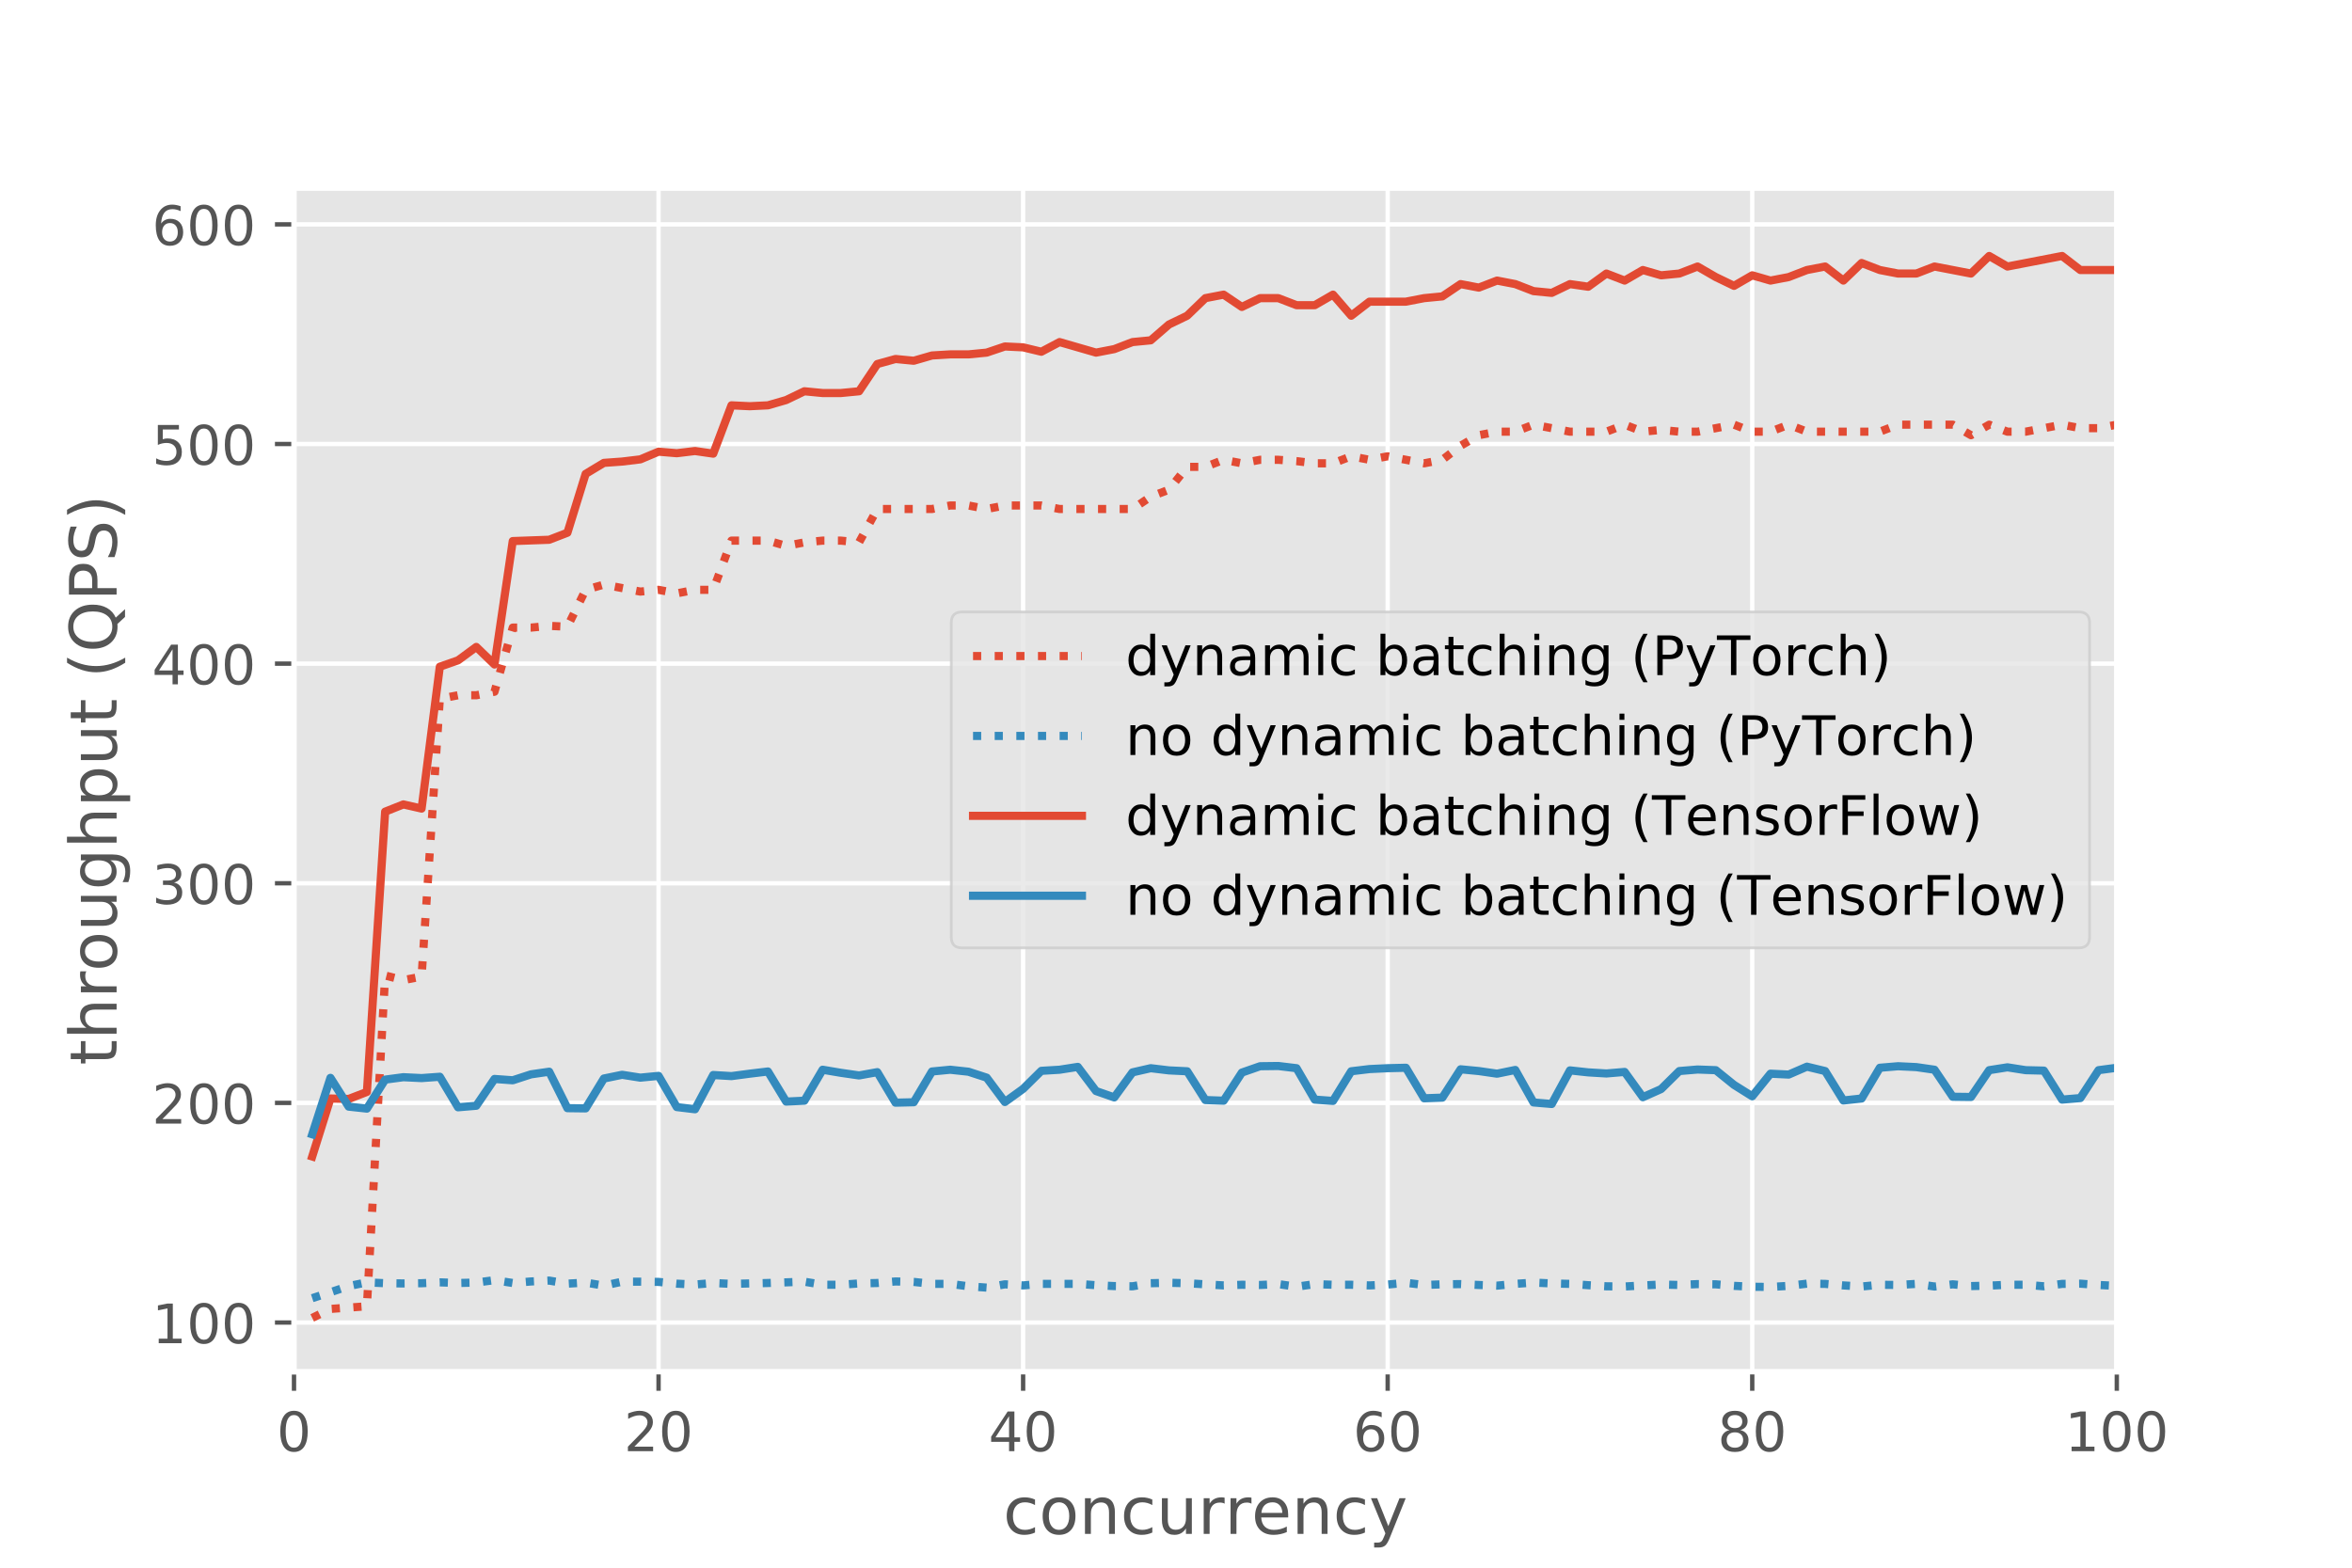 <?xml version="1.0" encoding="UTF-8" standalone="no"?> <svg xmlns="http://www.w3.org/2000/svg" xmlns:xlink="http://www.w3.org/1999/xlink" height="288pt" version="1.1" viewBox="0 0 432 288" width="432pt"><defs><style type="text/css"> *{stroke-linecap:butt;stroke-linejoin:round;} </style></defs><g id="figure_1"><g id="patch_1"><path d="M 0 288 L 432 288 L 432 0 L 0 0 z " style="fill:#ffffff;"></path></g><g id="axes_1"><g id="patch_2"><path d="M 54 252 L 388.8 252 L 388.8 34.56 L 54 34.56 z " style="fill:#e5e5e5;"></path></g><g id="matplotlib.axis_1"><g id="xtick_1"><g id="line2d_1"><path clip-path="url(#p8a7d26d7cb)" d="M 54 252 L 54 34.56 " style="fill:none;stroke:#ffffff;stroke-linecap:square;stroke-width:0.8;"></path></g><g id="line2d_2"><defs><path d="M 0 0 L 0 3.5 " id="m70372af86c" style="stroke:#555555;stroke-width:0.8;"></path></defs><g><use style="fill:#555555;stroke:#555555;stroke-width:0.8;" x="54" xlink:href="#m70372af86c" y="252"></use></g></g><g id="text_1"><defs><path d="M 31.781 66.406 Q 24.172 66.406 20.328 58.906 Q 16.5 51.422 16.5 36.375 Q 16.5 21.391 20.328 13.891 Q 24.172 6.391 31.781 6.391 Q 39.453 6.391 43.281 13.891 Q 47.125 21.391 47.125 36.375 Q 47.125 51.422 43.281 58.906 Q 39.453 66.406 31.781 66.406 z M 31.781 74.219 Q 44.047 74.219 50.516 64.516 Q 56.984 54.828 56.984 36.375 Q 56.984 17.969 50.516 8.266 Q 44.047 -1.422 31.781 -1.422 Q 19.531 -1.422 13.062 8.266 Q 6.594 17.969 6.594 36.375 Q 6.594 54.828 13.062 64.516 Q 19.531 74.219 31.781 74.219 z " id="DejaVuSans-30"></path></defs><g style="fill:#555555;" transform="translate(50.819 266.598)scale(0.1 -0.1)"><use xlink:href="#DejaVuSans-30"></use></g></g></g><g id="xtick_2"><g id="line2d_3"><path clip-path="url(#p8a7d26d7cb)" d="M 120.96 252 L 120.96 34.56 " style="fill:none;stroke:#ffffff;stroke-linecap:square;stroke-width:0.8;"></path></g><g id="line2d_4"><g><use style="fill:#555555;stroke:#555555;stroke-width:0.8;" x="120.96" xlink:href="#m70372af86c" y="252"></use></g></g><g id="text_2"><defs><path d="M 19.188 8.297 L 53.609 8.297 L 53.609 0 L 7.328 0 L 7.328 8.297 Q 12.938 14.109 22.625 23.891 Q 32.328 33.688 34.812 36.531 Q 39.547 41.844 41.422 45.531 Q 43.312 49.219 43.312 52.781 Q 43.312 58.594 39.234 62.25 Q 35.156 65.922 28.609 65.922 Q 23.969 65.922 18.812 64.312 Q 13.672 62.703 7.812 59.422 L 7.812 69.391 Q 13.766 71.781 18.938 73 Q 24.125 74.219 28.422 74.219 Q 39.75 74.219 46.484 68.547 Q 53.219 62.891 53.219 53.422 Q 53.219 48.922 51.531 44.891 Q 49.859 40.875 45.406 35.406 Q 44.188 33.984 37.641 27.219 Q 31.109 20.453 19.188 8.297 z " id="DejaVuSans-32"></path></defs><g style="fill:#555555;" transform="translate(114.597 266.598)scale(0.1 -0.1)"><use xlink:href="#DejaVuSans-32"></use><use x="63.623" xlink:href="#DejaVuSans-30"></use></g></g></g><g id="xtick_3"><g id="line2d_5"><path clip-path="url(#p8a7d26d7cb)" d="M 187.92 252 L 187.92 34.56 " style="fill:none;stroke:#ffffff;stroke-linecap:square;stroke-width:0.8;"></path></g><g id="line2d_6"><g><use style="fill:#555555;stroke:#555555;stroke-width:0.8;" x="187.92" xlink:href="#m70372af86c" y="252"></use></g></g><g id="text_3"><defs><path d="M 37.797 64.312 L 12.891 25.391 L 37.797 25.391 z M 35.203 72.906 L 47.609 72.906 L 47.609 25.391 L 58.016 25.391 L 58.016 17.188 L 47.609 17.188 L 47.609 0 L 37.797 0 L 37.797 17.188 L 4.891 17.188 L 4.891 26.703 z " id="DejaVuSans-34"></path></defs><g style="fill:#555555;" transform="translate(181.558 266.598)scale(0.1 -0.1)"><use xlink:href="#DejaVuSans-34"></use><use x="63.623" xlink:href="#DejaVuSans-30"></use></g></g></g><g id="xtick_4"><g id="line2d_7"><path clip-path="url(#p8a7d26d7cb)" d="M 254.88 252 L 254.88 34.56 " style="fill:none;stroke:#ffffff;stroke-linecap:square;stroke-width:0.8;"></path></g><g id="line2d_8"><g><use style="fill:#555555;stroke:#555555;stroke-width:0.8;" x="254.88" xlink:href="#m70372af86c" y="252"></use></g></g><g id="text_4"><defs><path d="M 33.016 40.375 Q 26.375 40.375 22.484 35.828 Q 18.609 31.297 18.609 23.391 Q 18.609 15.531 22.484 10.953 Q 26.375 6.391 33.016 6.391 Q 39.656 6.391 43.531 10.953 Q 47.406 15.531 47.406 23.391 Q 47.406 31.297 43.531 35.828 Q 39.656 40.375 33.016 40.375 z M 52.594 71.297 L 52.594 62.312 Q 48.875 64.062 45.094 64.984 Q 41.312 65.922 37.594 65.922 Q 27.828 65.922 22.672 59.328 Q 17.531 52.734 16.797 39.406 Q 19.672 43.656 24.016 45.922 Q 28.375 48.188 33.594 48.188 Q 44.578 48.188 50.953 41.516 Q 57.328 34.859 57.328 23.391 Q 57.328 12.156 50.688 5.359 Q 44.047 -1.422 33.016 -1.422 Q 20.359 -1.422 13.672 8.266 Q 6.984 17.969 6.984 36.375 Q 6.984 53.656 15.188 63.938 Q 23.391 74.219 37.203 74.219 Q 40.922 74.219 44.703 73.484 Q 48.484 72.75 52.594 71.297 z " id="DejaVuSans-36"></path></defs><g style="fill:#555555;" transform="translate(248.518 266.598)scale(0.1 -0.1)"><use xlink:href="#DejaVuSans-36"></use><use x="63.623" xlink:href="#DejaVuSans-30"></use></g></g></g><g id="xtick_5"><g id="line2d_9"><path clip-path="url(#p8a7d26d7cb)" d="M 321.84 252 L 321.84 34.56 " style="fill:none;stroke:#ffffff;stroke-linecap:square;stroke-width:0.8;"></path></g><g id="line2d_10"><g><use style="fill:#555555;stroke:#555555;stroke-width:0.8;" x="321.84" xlink:href="#m70372af86c" y="252"></use></g></g><g id="text_5"><defs><path d="M 31.781 34.625 Q 24.75 34.625 20.719 30.859 Q 16.703 27.094 16.703 20.516 Q 16.703 13.922 20.719 10.156 Q 24.75 6.391 31.781 6.391 Q 38.812 6.391 42.859 10.172 Q 46.922 13.969 46.922 20.516 Q 46.922 27.094 42.891 30.859 Q 38.875 34.625 31.781 34.625 z M 21.922 38.812 Q 15.578 40.375 12.031 44.719 Q 8.5 49.078 8.5 55.328 Q 8.5 64.062 14.719 69.141 Q 20.953 74.219 31.781 74.219 Q 42.672 74.219 48.875 69.141 Q 55.078 64.062 55.078 55.328 Q 55.078 49.078 51.531 44.719 Q 48 40.375 41.703 38.812 Q 48.828 37.156 52.797 32.312 Q 56.781 27.484 56.781 20.516 Q 56.781 9.906 50.312 4.234 Q 43.844 -1.422 31.781 -1.422 Q 19.734 -1.422 13.25 4.234 Q 6.781 9.906 6.781 20.516 Q 6.781 27.484 10.781 32.312 Q 14.797 37.156 21.922 38.812 z M 18.312 54.391 Q 18.312 48.734 21.844 45.562 Q 25.391 42.391 31.781 42.391 Q 38.141 42.391 41.719 45.562 Q 45.312 48.734 45.312 54.391 Q 45.312 60.062 41.719 63.234 Q 38.141 66.406 31.781 66.406 Q 25.391 66.406 21.844 63.234 Q 18.312 60.062 18.312 54.391 z " id="DejaVuSans-38"></path></defs><g style="fill:#555555;" transform="translate(315.478 266.598)scale(0.1 -0.1)"><use xlink:href="#DejaVuSans-38"></use><use x="63.623" xlink:href="#DejaVuSans-30"></use></g></g></g><g id="xtick_6"><g id="line2d_11"><path clip-path="url(#p8a7d26d7cb)" d="M 388.8 252 L 388.8 34.56 " style="fill:none;stroke:#ffffff;stroke-linecap:square;stroke-width:0.8;"></path></g><g id="line2d_12"><g><use style="fill:#555555;stroke:#555555;stroke-width:0.8;" x="388.8" xlink:href="#m70372af86c" y="252"></use></g></g><g id="text_6"><defs><path d="M 12.406 8.297 L 28.516 8.297 L 28.516 63.922 L 10.984 60.406 L 10.984 69.391 L 28.422 72.906 L 38.281 72.906 L 38.281 8.297 L 54.391 8.297 L 54.391 0 L 12.406 0 z " id="DejaVuSans-31"></path></defs><g style="fill:#555555;" transform="translate(379.256 266.598)scale(0.1 -0.1)"><use xlink:href="#DejaVuSans-31"></use><use x="63.623" xlink:href="#DejaVuSans-30"></use><use x="127.246" xlink:href="#DejaVuSans-30"></use></g></g></g><g id="text_7"><defs><path d="M 48.781 52.594 L 48.781 44.188 Q 44.969 46.297 41.141 47.344 Q 37.312 48.391 33.406 48.391 Q 24.656 48.391 19.812 42.844 Q 14.984 37.312 14.984 27.297 Q 14.984 17.281 19.812 11.734 Q 24.656 6.203 33.406 6.203 Q 37.312 6.203 41.141 7.25 Q 44.969 8.297 48.781 10.406 L 48.781 2.094 Q 45.016 0.344 40.984 -0.531 Q 36.969 -1.422 32.422 -1.422 Q 20.062 -1.422 12.781 6.344 Q 5.516 14.109 5.516 27.297 Q 5.516 40.672 12.859 48.328 Q 20.219 56 33.016 56 Q 37.156 56 41.109 55.141 Q 45.062 54.297 48.781 52.594 z " id="DejaVuSans-63"></path><path d="M 30.609 48.391 Q 23.391 48.391 19.188 42.75 Q 14.984 37.109 14.984 27.297 Q 14.984 17.484 19.156 11.844 Q 23.344 6.203 30.609 6.203 Q 37.797 6.203 41.984 11.859 Q 46.188 17.531 46.188 27.297 Q 46.188 37.016 41.984 42.703 Q 37.797 48.391 30.609 48.391 z M 30.609 56 Q 42.328 56 49.016 48.375 Q 55.719 40.766 55.719 27.297 Q 55.719 13.875 49.016 6.219 Q 42.328 -1.422 30.609 -1.422 Q 18.844 -1.422 12.172 6.219 Q 5.516 13.875 5.516 27.297 Q 5.516 40.766 12.172 48.375 Q 18.844 56 30.609 56 z " id="DejaVuSans-6f"></path><path d="M 54.891 33.016 L 54.891 0 L 45.906 0 L 45.906 32.719 Q 45.906 40.484 42.875 44.328 Q 39.844 48.188 33.797 48.188 Q 26.516 48.188 22.312 43.547 Q 18.109 38.922 18.109 30.906 L 18.109 0 L 9.078 0 L 9.078 54.688 L 18.109 54.688 L 18.109 46.188 Q 21.344 51.125 25.703 53.562 Q 30.078 56 35.797 56 Q 45.219 56 50.047 50.172 Q 54.891 44.344 54.891 33.016 z " id="DejaVuSans-6e"></path><path d="M 8.5 21.578 L 8.5 54.688 L 17.484 54.688 L 17.484 21.922 Q 17.484 14.156 20.5 10.266 Q 23.531 6.391 29.594 6.391 Q 36.859 6.391 41.078 11.031 Q 45.312 15.672 45.312 23.688 L 45.312 54.688 L 54.297 54.688 L 54.297 0 L 45.312 0 L 45.312 8.406 Q 42.047 3.422 37.719 1 Q 33.406 -1.422 27.688 -1.422 Q 18.266 -1.422 13.375 4.438 Q 8.5 10.297 8.5 21.578 z M 31.109 56 z " id="DejaVuSans-75"></path><path d="M 41.109 46.297 Q 39.594 47.172 37.812 47.578 Q 36.031 48 33.891 48 Q 26.266 48 22.188 43.047 Q 18.109 38.094 18.109 28.812 L 18.109 0 L 9.078 0 L 9.078 54.688 L 18.109 54.688 L 18.109 46.188 Q 20.953 51.172 25.484 53.578 Q 30.031 56 36.531 56 Q 37.453 56 38.578 55.875 Q 39.703 55.766 41.062 55.516 z " id="DejaVuSans-72"></path><path d="M 56.203 29.594 L 56.203 25.203 L 14.891 25.203 Q 15.484 15.922 20.484 11.062 Q 25.484 6.203 34.422 6.203 Q 39.594 6.203 44.453 7.469 Q 49.312 8.734 54.109 11.281 L 54.109 2.781 Q 49.266 0.734 44.188 -0.344 Q 39.109 -1.422 33.891 -1.422 Q 20.797 -1.422 13.156 6.188 Q 5.516 13.812 5.516 26.812 Q 5.516 40.234 12.766 48.109 Q 20.016 56 32.328 56 Q 43.359 56 49.781 48.891 Q 56.203 41.797 56.203 29.594 z M 47.219 32.234 Q 47.125 39.594 43.094 43.984 Q 39.062 48.391 32.422 48.391 Q 24.906 48.391 20.391 44.141 Q 15.875 39.891 15.188 32.172 z " id="DejaVuSans-65"></path><path d="M 32.172 -5.078 Q 28.375 -14.844 24.75 -17.812 Q 21.141 -20.797 15.094 -20.797 L 7.906 -20.797 L 7.906 -13.281 L 13.188 -13.281 Q 16.891 -13.281 18.938 -11.516 Q 21 -9.766 23.484 -3.219 L 25.094 0.875 L 2.984 54.688 L 12.5 54.688 L 29.594 11.922 L 46.688 54.688 L 56.203 54.688 z " id="DejaVuSans-79"></path></defs><g style="fill:#555555;" transform="translate(184.251 281.796)scale(0.12 -0.12)"><use xlink:href="#DejaVuSans-63"></use><use x="54.98" xlink:href="#DejaVuSans-6f"></use><use x="116.162" xlink:href="#DejaVuSans-6e"></use><use x="179.541" xlink:href="#DejaVuSans-63"></use><use x="234.521" xlink:href="#DejaVuSans-75"></use><use x="297.9" xlink:href="#DejaVuSans-72"></use><use x="338.998" xlink:href="#DejaVuSans-72"></use><use x="380.08" xlink:href="#DejaVuSans-65"></use><use x="441.604" xlink:href="#DejaVuSans-6e"></use><use x="504.982" xlink:href="#DejaVuSans-63"></use><use x="559.963" xlink:href="#DejaVuSans-79"></use></g></g></g><g id="matplotlib.axis_2"><g id="ytick_1"><g id="line2d_13"><path clip-path="url(#p8a7d26d7cb)" d="M 54 242.964 L 388.8 242.964 " style="fill:none;stroke:#ffffff;stroke-linecap:square;stroke-width:0.8;"></path></g><g id="line2d_14"><defs><path d="M 0 0 L -3.5 0 " id="m108a2e1fe1" style="stroke:#555555;stroke-width:0.8;"></path></defs><g><use style="fill:#555555;stroke:#555555;stroke-width:0.8;" x="54" xlink:href="#m108a2e1fe1" y="242.964"></use></g></g><g id="text_8"><g style="fill:#555555;" transform="translate(27.913 246.763)scale(0.1 -0.1)"><use xlink:href="#DejaVuSans-31"></use><use x="63.623" xlink:href="#DejaVuSans-30"></use><use x="127.246" xlink:href="#DejaVuSans-30"></use></g></g></g><g id="ytick_2"><g id="line2d_15"><path clip-path="url(#p8a7d26d7cb)" d="M 54 202.614 L 388.8 202.614 " style="fill:none;stroke:#ffffff;stroke-linecap:square;stroke-width:0.8;"></path></g><g id="line2d_16"><g><use style="fill:#555555;stroke:#555555;stroke-width:0.8;" x="54" xlink:href="#m108a2e1fe1" y="202.614"></use></g></g><g id="text_9"><g style="fill:#555555;" transform="translate(27.913 206.413)scale(0.1 -0.1)"><use xlink:href="#DejaVuSans-32"></use><use x="63.623" xlink:href="#DejaVuSans-30"></use><use x="127.246" xlink:href="#DejaVuSans-30"></use></g></g></g><g id="ytick_3"><g id="line2d_17"><path clip-path="url(#p8a7d26d7cb)" d="M 54 162.264 L 388.8 162.264 " style="fill:none;stroke:#ffffff;stroke-linecap:square;stroke-width:0.8;"></path></g><g id="line2d_18"><g><use style="fill:#555555;stroke:#555555;stroke-width:0.8;" x="54" xlink:href="#m108a2e1fe1" y="162.264"></use></g></g><g id="text_10"><defs><path d="M 40.578 39.312 Q 47.656 37.797 51.625 33 Q 55.609 28.219 55.609 21.188 Q 55.609 10.406 48.188 4.484 Q 40.766 -1.422 27.094 -1.422 Q 22.516 -1.422 17.656 -0.516 Q 12.797 0.391 7.625 2.203 L 7.625 11.719 Q 11.719 9.328 16.594 8.109 Q 21.484 6.891 26.812 6.891 Q 36.078 6.891 40.938 10.547 Q 45.797 14.203 45.797 21.188 Q 45.797 27.641 41.281 31.266 Q 36.766 34.906 28.719 34.906 L 20.219 34.906 L 20.219 43.016 L 29.109 43.016 Q 36.375 43.016 40.234 45.922 Q 44.094 48.828 44.094 54.297 Q 44.094 59.906 40.109 62.906 Q 36.141 65.922 28.719 65.922 Q 24.656 65.922 20.016 65.031 Q 15.375 64.156 9.812 62.312 L 9.812 71.094 Q 15.438 72.656 20.344 73.438 Q 25.25 74.219 29.594 74.219 Q 40.828 74.219 47.359 69.109 Q 53.906 64.016 53.906 55.328 Q 53.906 49.266 50.438 45.094 Q 46.969 40.922 40.578 39.312 z " id="DejaVuSans-33"></path></defs><g style="fill:#555555;" transform="translate(27.913 166.064)scale(0.1 -0.1)"><use xlink:href="#DejaVuSans-33"></use><use x="63.623" xlink:href="#DejaVuSans-30"></use><use x="127.246" xlink:href="#DejaVuSans-30"></use></g></g></g><g id="ytick_4"><g id="line2d_19"><path clip-path="url(#p8a7d26d7cb)" d="M 54 121.915 L 388.8 121.915 " style="fill:none;stroke:#ffffff;stroke-linecap:square;stroke-width:0.8;"></path></g><g id="line2d_20"><g><use style="fill:#555555;stroke:#555555;stroke-width:0.8;" x="54" xlink:href="#m108a2e1fe1" y="121.915"></use></g></g><g id="text_11"><g style="fill:#555555;" transform="translate(27.913 125.714)scale(0.1 -0.1)"><use xlink:href="#DejaVuSans-34"></use><use x="63.623" xlink:href="#DejaVuSans-30"></use><use x="127.246" xlink:href="#DejaVuSans-30"></use></g></g></g><g id="ytick_5"><g id="line2d_21"><path clip-path="url(#p8a7d26d7cb)" d="M 54 81.565 L 388.8 81.565 " style="fill:none;stroke:#ffffff;stroke-linecap:square;stroke-width:0.8;"></path></g><g id="line2d_22"><g><use style="fill:#555555;stroke:#555555;stroke-width:0.8;" x="54" xlink:href="#m108a2e1fe1" y="81.565"></use></g></g><g id="text_12"><defs><path d="M 10.797 72.906 L 49.516 72.906 L 49.516 64.594 L 19.828 64.594 L 19.828 46.734 Q 21.969 47.469 24.109 47.828 Q 26.266 48.188 28.422 48.188 Q 40.625 48.188 47.75 41.5 Q 54.891 34.812 54.891 23.391 Q 54.891 11.625 47.562 5.094 Q 40.234 -1.422 26.906 -1.422 Q 22.312 -1.422 17.547 -0.641 Q 12.797 0.141 7.719 1.703 L 7.719 11.625 Q 12.109 9.234 16.797 8.062 Q 21.484 6.891 26.703 6.891 Q 35.156 6.891 40.078 11.328 Q 45.016 15.766 45.016 23.391 Q 45.016 31 40.078 35.438 Q 35.156 39.891 26.703 39.891 Q 22.75 39.891 18.812 39.016 Q 14.891 38.141 10.797 36.281 z " id="DejaVuSans-35"></path></defs><g style="fill:#555555;" transform="translate(27.913 85.364)scale(0.1 -0.1)"><use xlink:href="#DejaVuSans-35"></use><use x="63.623" xlink:href="#DejaVuSans-30"></use><use x="127.246" xlink:href="#DejaVuSans-30"></use></g></g></g><g id="ytick_6"><g id="line2d_23"><path clip-path="url(#p8a7d26d7cb)" d="M 54 41.216 L 388.8 41.216 " style="fill:none;stroke:#ffffff;stroke-linecap:square;stroke-width:0.8;"></path></g><g id="line2d_24"><g><use style="fill:#555555;stroke:#555555;stroke-width:0.8;" x="54" xlink:href="#m108a2e1fe1" y="41.216"></use></g></g><g id="text_13"><g style="fill:#555555;" transform="translate(27.913 45.015)scale(0.1 -0.1)"><use xlink:href="#DejaVuSans-36"></use><use x="63.623" xlink:href="#DejaVuSans-30"></use><use x="127.246" xlink:href="#DejaVuSans-30"></use></g></g></g><g id="text_14"><defs><path d="M 18.312 70.219 L 18.312 54.688 L 36.812 54.688 L 36.812 47.703 L 18.312 47.703 L 18.312 18.016 Q 18.312 11.328 20.141 9.422 Q 21.969 7.516 27.594 7.516 L 36.812 7.516 L 36.812 0 L 27.594 0 Q 17.188 0 13.234 3.875 Q 9.281 7.766 9.281 18.016 L 9.281 47.703 L 2.688 47.703 L 2.688 54.688 L 9.281 54.688 L 9.281 70.219 z " id="DejaVuSans-74"></path><path d="M 54.891 33.016 L 54.891 0 L 45.906 0 L 45.906 32.719 Q 45.906 40.484 42.875 44.328 Q 39.844 48.188 33.797 48.188 Q 26.516 48.188 22.312 43.547 Q 18.109 38.922 18.109 30.906 L 18.109 0 L 9.078 0 L 9.078 75.984 L 18.109 75.984 L 18.109 46.188 Q 21.344 51.125 25.703 53.562 Q 30.078 56 35.797 56 Q 45.219 56 50.047 50.172 Q 54.891 44.344 54.891 33.016 z " id="DejaVuSans-68"></path><path d="M 45.406 27.984 Q 45.406 37.75 41.375 43.109 Q 37.359 48.484 30.078 48.484 Q 22.859 48.484 18.828 43.109 Q 14.797 37.75 14.797 27.984 Q 14.797 18.266 18.828 12.891 Q 22.859 7.516 30.078 7.516 Q 37.359 7.516 41.375 12.891 Q 45.406 18.266 45.406 27.984 z M 54.391 6.781 Q 54.391 -7.172 48.188 -13.984 Q 42 -20.797 29.203 -20.797 Q 24.469 -20.797 20.266 -20.094 Q 16.062 -19.391 12.109 -17.922 L 12.109 -9.188 Q 16.062 -11.328 19.922 -12.344 Q 23.781 -13.375 27.781 -13.375 Q 36.625 -13.375 41.016 -8.766 Q 45.406 -4.156 45.406 5.172 L 45.406 9.625 Q 42.625 4.781 38.281 2.391 Q 33.938 0 27.875 0 Q 17.828 0 11.672 7.656 Q 5.516 15.328 5.516 27.984 Q 5.516 40.672 11.672 48.328 Q 17.828 56 27.875 56 Q 33.938 56 38.281 53.609 Q 42.625 51.219 45.406 46.391 L 45.406 54.688 L 54.391 54.688 z " id="DejaVuSans-67"></path><path d="M 18.109 8.203 L 18.109 -20.797 L 9.078 -20.797 L 9.078 54.688 L 18.109 54.688 L 18.109 46.391 Q 20.953 51.266 25.266 53.625 Q 29.594 56 35.594 56 Q 45.562 56 51.781 48.094 Q 58.016 40.188 58.016 27.297 Q 58.016 14.406 51.781 6.484 Q 45.562 -1.422 35.594 -1.422 Q 29.594 -1.422 25.266 0.953 Q 20.953 3.328 18.109 8.203 z M 48.688 27.297 Q 48.688 37.203 44.609 42.844 Q 40.531 48.484 33.406 48.484 Q 26.266 48.484 22.188 42.844 Q 18.109 37.203 18.109 27.297 Q 18.109 17.391 22.188 11.75 Q 26.266 6.109 33.406 6.109 Q 40.531 6.109 44.609 11.75 Q 48.688 17.391 48.688 27.297 z " id="DejaVuSans-70"></path><path id="DejaVuSans-20"></path><path d="M 31 75.875 Q 24.469 64.656 21.281 53.656 Q 18.109 42.672 18.109 31.391 Q 18.109 20.125 21.312 9.062 Q 24.516 -2 31 -13.188 L 23.188 -13.188 Q 15.875 -1.703 12.234 9.375 Q 8.594 20.453 8.594 31.391 Q 8.594 42.281 12.203 53.312 Q 15.828 64.359 23.188 75.875 z " id="DejaVuSans-28"></path><path d="M 39.406 66.219 Q 28.656 66.219 22.328 58.203 Q 16.016 50.203 16.016 36.375 Q 16.016 22.609 22.328 14.594 Q 28.656 6.594 39.406 6.594 Q 50.141 6.594 56.422 14.594 Q 62.703 22.609 62.703 36.375 Q 62.703 50.203 56.422 58.203 Q 50.141 66.219 39.406 66.219 z M 53.219 1.312 L 66.219 -12.891 L 54.297 -12.891 L 43.5 -1.219 Q 41.891 -1.312 41.031 -1.359 Q 40.188 -1.422 39.406 -1.422 Q 24.031 -1.422 14.812 8.859 Q 5.609 19.141 5.609 36.375 Q 5.609 53.656 14.812 63.938 Q 24.031 74.219 39.406 74.219 Q 54.734 74.219 63.906 63.938 Q 73.094 53.656 73.094 36.375 Q 73.094 23.688 67.984 14.641 Q 62.891 5.609 53.219 1.312 z " id="DejaVuSans-51"></path><path d="M 19.672 64.797 L 19.672 37.406 L 32.078 37.406 Q 38.969 37.406 42.719 40.969 Q 46.484 44.531 46.484 51.125 Q 46.484 57.672 42.719 61.234 Q 38.969 64.797 32.078 64.797 z M 9.812 72.906 L 32.078 72.906 Q 44.344 72.906 50.609 67.359 Q 56.891 61.812 56.891 51.125 Q 56.891 40.328 50.609 34.812 Q 44.344 29.297 32.078 29.297 L 19.672 29.297 L 19.672 0 L 9.812 0 z " id="DejaVuSans-50"></path><path d="M 53.516 70.516 L 53.516 60.891 Q 47.906 63.578 42.922 64.891 Q 37.938 66.219 33.297 66.219 Q 25.25 66.219 20.875 63.094 Q 16.5 59.969 16.5 54.203 Q 16.5 49.359 19.406 46.891 Q 22.312 44.438 30.422 42.922 L 36.375 41.703 Q 47.406 39.594 52.656 34.297 Q 57.906 29 57.906 20.125 Q 57.906 9.516 50.797 4.047 Q 43.703 -1.422 29.984 -1.422 Q 24.812 -1.422 18.969 -0.25 Q 13.141 0.922 6.891 3.219 L 6.891 13.375 Q 12.891 10.016 18.656 8.297 Q 24.422 6.594 29.984 6.594 Q 38.422 6.594 43.016 9.906 Q 47.609 13.234 47.609 19.391 Q 47.609 24.75 44.312 27.781 Q 41.016 30.812 33.5 32.328 L 27.484 33.5 Q 16.453 35.688 11.516 40.375 Q 6.594 45.062 6.594 53.422 Q 6.594 63.094 13.406 68.656 Q 20.219 74.219 32.172 74.219 Q 37.312 74.219 42.625 73.281 Q 47.953 72.359 53.516 70.516 z " id="DejaVuSans-53"></path><path d="M 8.016 75.875 L 15.828 75.875 Q 23.141 64.359 26.781 53.312 Q 30.422 42.281 30.422 31.391 Q 30.422 20.453 26.781 9.375 Q 23.141 -1.703 15.828 -13.188 L 8.016 -13.188 Q 14.5 -2 17.703 9.062 Q 20.906 20.125 20.906 31.391 Q 20.906 42.672 17.703 53.656 Q 14.5 64.656 8.016 75.875 z " id="DejaVuSans-29"></path></defs><g style="fill:#555555;" transform="translate(21.417 195.687)rotate(-90)scale(0.12 -0.12)"><use xlink:href="#DejaVuSans-74"></use><use x="39.209" xlink:href="#DejaVuSans-68"></use><use x="102.588" xlink:href="#DejaVuSans-72"></use><use x="143.67" xlink:href="#DejaVuSans-6f"></use><use x="204.852" xlink:href="#DejaVuSans-75"></use><use x="268.23" xlink:href="#DejaVuSans-67"></use><use x="331.707" xlink:href="#DejaVuSans-68"></use><use x="395.086" xlink:href="#DejaVuSans-70"></use><use x="458.562" xlink:href="#DejaVuSans-75"></use><use x="521.941" xlink:href="#DejaVuSans-74"></use><use x="561.15" xlink:href="#DejaVuSans-20"></use><use x="592.938" xlink:href="#DejaVuSans-28"></use><use x="631.951" xlink:href="#DejaVuSans-51"></use><use x="710.662" xlink:href="#DejaVuSans-50"></use><use x="770.965" xlink:href="#DejaVuSans-53"></use><use x="834.441" xlink:href="#DejaVuSans-29"></use></g></g></g><g id="line2d_25"><path clip-path="url(#p8a7d26d7cb)" d="M 57.348 242.116 L 60.696 240.462 L 64.044 240.22 L 67.392 239.978 L 70.74 179.211 L 74.088 180.059 L 77.436 179.413 L 80.784 128.371 L 84.132 127.725 L 87.48 127.725 L 90.828 127.08 L 94.176 115.298 L 97.524 115.298 L 100.872 114.975 L 104.22 115.136 L 107.568 108.357 L 110.916 107.389 L 114.264 108.035 L 117.612 108.68 L 120.96 108.357 L 124.308 109.003 L 127.656 108.357 L 131.004 108.357 L 134.352 99.319 L 137.7 99.319 L 141.048 99.319 L 144.396 100.287 L 147.744 99.642 L 151.092 99.319 L 154.44 99.319 L 157.788 99.642 L 161.136 93.509 L 164.484 93.509 L 167.832 93.509 L 171.18 93.509 L 174.528 92.863 L 177.876 92.863 L 181.224 93.509 L 184.572 92.863 L 187.92 92.863 L 191.268 92.863 L 194.616 93.509 L 197.964 93.509 L 201.312 93.509 L 204.66 93.509 L 208.008 93.509 L 211.356 91.249 L 214.704 89.958 L 218.052 85.762 L 221.4 85.762 L 224.748 84.47 L 228.096 85.116 L 231.444 84.47 L 234.792 84.47 L 238.14 84.713 L 241.488 85.116 L 244.836 85.116 L 248.184 83.825 L 251.532 84.47 L 254.88 83.825 L 258.228 84.47 L 261.576 85.116 L 264.924 84.47 L 268.272 81.888 L 271.62 79.951 L 274.968 79.306 L 278.316 79.306 L 281.664 78.015 L 285.012 78.66 L 288.36 79.306 L 291.708 79.306 L 295.056 79.306 L 298.404 78.015 L 301.752 79.306 L 305.1 78.983 L 308.448 79.306 L 311.796 79.306 L 315.144 78.66 L 318.492 78.015 L 321.84 79.306 L 325.188 79.306 L 328.536 78.015 L 331.884 79.306 L 335.232 79.306 L 338.58 79.306 L 341.928 79.306 L 345.276 79.306 L 348.624 78.015 L 351.972 78.015 L 355.32 78.015 L 358.668 78.015 L 362.016 79.951 L 365.364 78.015 L 368.712 79.306 L 372.06 79.306 L 375.408 78.66 L 378.756 78.015 L 382.104 78.66 L 385.452 78.66 L 388.8 78.015 " style="fill:none;stroke:#e24a33;stroke-dasharray:1.5,2.475;stroke-dashoffset:0;stroke-width:1.5;"></path></g><g id="line2d_26"><path clip-path="url(#p8a7d26d7cb)" d="M 57.348 238.485 L 60.696 237.395 L 64.044 236.266 L 67.392 235.58 L 70.74 235.741 L 74.088 235.781 L 77.436 235.741 L 80.784 235.58 L 84.132 235.701 L 87.48 235.62 L 90.828 235.176 L 94.176 235.701 L 97.524 235.418 L 100.872 235.257 L 104.22 235.822 L 107.568 235.62 L 110.916 236.185 L 114.264 235.459 L 117.612 235.459 L 120.96 235.499 L 124.308 235.822 L 127.656 235.983 L 131.004 235.701 L 134.352 235.862 L 137.7 235.781 L 141.048 235.701 L 144.396 235.58 L 147.744 235.459 L 151.092 236.024 L 154.44 236.024 L 157.788 235.781 L 161.136 235.701 L 164.484 235.418 L 167.832 235.499 L 171.18 235.862 L 174.528 235.862 L 177.876 236.306 L 181.224 236.548 L 184.572 235.943 L 187.92 236.145 L 191.268 235.862 L 194.616 235.862 L 197.964 235.862 L 201.312 236.104 L 204.66 236.266 L 208.008 236.306 L 211.356 235.741 L 214.704 235.66 L 218.052 235.741 L 221.4 235.943 L 224.748 236.145 L 228.096 236.024 L 231.444 236.064 L 234.792 235.903 L 238.14 236.387 L 241.488 235.903 L 244.836 236.024 L 248.184 236.024 L 251.532 236.145 L 254.88 235.983 L 258.228 235.66 L 261.576 236.064 L 264.924 235.943 L 268.272 235.903 L 271.62 236.064 L 274.968 236.185 L 278.316 235.862 L 281.664 235.62 L 285.012 235.781 L 288.36 235.862 L 291.708 236.104 L 295.056 236.306 L 298.404 236.346 L 301.752 236.145 L 305.1 235.983 L 308.448 236.064 L 311.796 235.903 L 315.144 235.943 L 318.492 236.225 L 321.84 236.387 L 325.188 236.427 L 328.536 236.225 L 331.884 235.822 L 335.232 235.862 L 338.58 236.145 L 341.928 236.346 L 345.276 236.024 L 348.624 236.064 L 351.972 235.862 L 355.32 236.346 L 358.668 235.943 L 362.016 236.266 L 365.364 236.185 L 368.712 236.024 L 372.06 236.024 L 375.408 236.306 L 378.756 235.862 L 382.104 235.822 L 385.452 236.064 L 388.8 236.225 " style="fill:none;stroke:#348abd;stroke-dasharray:1.5,2.475;stroke-dashoffset:0;stroke-width:1.5;"></path></g><g id="line2d_27"><path clip-path="url(#p8a7d26d7cb)" d="M 57.348 212.459 L 60.696 201.807 L 64.044 201.888 L 67.392 200.597 L 70.74 149.111 L 74.088 147.779 L 77.436 148.546 L 80.784 122.48 L 84.132 121.31 L 87.48 118.848 L 90.828 122.076 L 94.176 99.4 L 100.872 99.158 L 104.22 97.867 L 107.568 87.053 L 110.916 85.035 L 114.264 84.793 L 117.612 84.39 L 120.96 82.978 L 124.308 83.26 L 127.656 82.856 L 131.004 83.341 L 134.352 74.464 L 137.7 74.625 L 141.048 74.464 L 144.396 73.495 L 147.744 71.881 L 151.092 72.204 L 154.44 72.204 L 157.788 71.881 L 161.136 66.878 L 164.484 65.95 L 167.832 66.273 L 171.18 65.304 L 174.528 65.103 L 177.876 65.103 L 181.224 64.78 L 184.572 63.65 L 187.92 63.811 L 191.268 64.618 L 194.616 62.843 L 201.312 64.78 L 204.66 64.134 L 208.008 62.843 L 211.356 62.52 L 214.704 59.615 L 218.052 58.001 L 221.4 54.773 L 224.748 54.128 L 228.096 56.387 L 231.444 54.773 L 234.792 54.773 L 238.14 56.064 L 241.488 56.064 L 244.836 54.128 L 248.184 58.001 L 251.532 55.419 L 258.228 55.419 L 261.576 54.773 L 264.924 54.45 L 268.272 52.191 L 271.62 52.836 L 274.968 51.545 L 278.316 52.191 L 281.664 53.482 L 285.012 53.805 L 288.36 52.191 L 291.708 52.675 L 295.056 50.254 L 298.404 51.545 L 301.752 49.608 L 305.1 50.577 L 308.448 50.254 L 311.796 48.963 L 315.144 50.9 L 318.492 52.514 L 321.84 50.577 L 325.188 51.545 L 328.536 50.9 L 331.884 49.608 L 335.232 48.963 L 338.58 51.545 L 341.928 48.317 L 345.276 49.608 L 348.624 50.254 L 351.972 50.254 L 355.32 48.963 L 362.016 50.254 L 365.364 47.026 L 368.712 48.963 L 378.756 47.026 L 382.104 49.608 L 395.496 49.608 L 398.844 44.444 L 402.192 50.9 L 405.54 47.026 L 408.888 50.9 L 412.236 49.608 L 415.584 50.9 L 418.932 47.026 L 425.628 47.026 L 428.976 45.735 L 432.324 50.9 L 433 50.639 L 433 50.639 " style="fill:none;stroke:#e24a33;stroke-linecap:square;stroke-width:1.5;"></path></g><g id="line2d_28"><path clip-path="url(#p8a7d26d7cb)" d="M 57.348 208.384 L 60.696 198.014 L 64.044 203.3 L 67.392 203.663 L 70.74 198.337 L 74.088 197.893 L 77.436 198.055 L 80.784 197.812 L 84.132 203.421 L 87.48 203.139 L 90.828 198.216 L 94.176 198.458 L 97.524 197.369 L 100.872 196.884 L 104.22 203.582 L 107.568 203.623 L 110.916 198.135 L 114.264 197.449 L 117.612 197.974 L 120.96 197.651 L 124.308 203.381 L 127.656 203.784 L 131.004 197.49 L 134.352 197.691 L 137.7 197.248 L 141.048 196.844 L 144.396 202.372 L 147.744 202.211 L 151.092 196.521 L 154.44 197.086 L 157.788 197.57 L 161.136 196.965 L 164.484 202.574 L 167.832 202.493 L 171.18 196.844 L 174.528 196.521 L 177.876 196.884 L 181.224 197.974 L 184.572 202.453 L 187.92 200.032 L 191.268 196.723 L 194.616 196.521 L 197.964 195.997 L 201.312 200.435 L 204.66 201.605 L 208.008 197.006 L 211.356 196.239 L 214.704 196.642 L 218.052 196.804 L 221.4 202.09 L 224.748 202.211 L 228.096 197.046 L 231.444 195.876 L 234.792 195.835 L 238.14 196.239 L 241.488 202.009 L 244.836 202.251 L 248.184 196.804 L 251.532 196.4 L 254.88 196.239 L 258.228 196.158 L 261.576 201.767 L 264.924 201.646 L 268.272 196.441 L 271.62 196.763 L 274.968 197.248 L 278.316 196.562 L 281.664 202.533 L 285.012 202.816 L 288.36 196.642 L 291.708 197.006 L 295.056 197.207 L 298.404 196.925 L 301.752 201.565 L 305.1 200.072 L 308.448 196.763 L 311.796 196.481 L 315.144 196.602 L 318.492 199.305 L 321.84 201.404 L 325.188 197.248 L 328.536 197.409 L 331.884 195.956 L 335.232 196.763 L 338.58 202.17 L 341.928 201.807 L 345.276 196.158 L 348.624 195.876 L 351.972 196.037 L 355.32 196.521 L 358.668 201.484 L 362.016 201.525 L 365.364 196.602 L 368.712 196.077 L 372.06 196.602 L 375.408 196.683 L 378.756 202.009 L 382.104 201.726 L 385.452 196.602 L 388.8 196.158 " style="fill:none;stroke:#348abd;stroke-linecap:square;stroke-width:1.5;"></path></g><g id="patch_3"><path d="M 54 252 L 54 34.56 " style="fill:none;stroke:#ffffff;stroke-linecap:square;stroke-linejoin:miter;"></path></g><g id="patch_4"><path d="M 388.8 252 L 388.8 34.56 " style="fill:none;stroke:#ffffff;stroke-linecap:square;stroke-linejoin:miter;"></path></g><g id="patch_5"><path d="M 54 252 L 388.8 252 " style="fill:none;stroke:#ffffff;stroke-linecap:square;stroke-linejoin:miter;"></path></g><g id="patch_6"><path d="M 54 34.56 L 388.8 34.56 " style="fill:none;stroke:#ffffff;stroke-linecap:square;stroke-linejoin:miter;"></path></g><g id="legend_1"><g id="patch_7"><path d="M 176.722 174.136 L 381.8 174.136 Q 383.8 174.136 383.8 172.136 L 383.8 114.424 Q 383.8 112.424 381.8 112.424 L 176.722 112.424 Q 174.722 112.424 174.722 114.424 L 174.722 172.136 Q 174.722 174.136 176.722 174.136 z " style="fill:#e5e5e5;opacity:0.8;stroke:#cccccc;stroke-linejoin:miter;stroke-width:0.5;"></path></g><g id="line2d_29"><path d="M 178.722 120.522 L 198.722 120.522 " style="fill:none;stroke:#e24a33;stroke-dasharray:1.5,2.475;stroke-dashoffset:0;stroke-width:1.5;"></path></g><g id="line2d_30"></g><g id="text_15"><defs><path d="M 45.406 46.391 L 45.406 75.984 L 54.391 75.984 L 54.391 0 L 45.406 0 L 45.406 8.203 Q 42.578 3.328 38.25 0.953 Q 33.938 -1.422 27.875 -1.422 Q 17.969 -1.422 11.734 6.484 Q 5.516 14.406 5.516 27.297 Q 5.516 40.188 11.734 48.094 Q 17.969 56 27.875 56 Q 33.938 56 38.25 53.625 Q 42.578 51.266 45.406 46.391 z M 14.797 27.297 Q 14.797 17.391 18.875 11.75 Q 22.953 6.109 30.078 6.109 Q 37.203 6.109 41.297 11.75 Q 45.406 17.391 45.406 27.297 Q 45.406 37.203 41.297 42.844 Q 37.203 48.484 30.078 48.484 Q 22.953 48.484 18.875 42.844 Q 14.797 37.203 14.797 27.297 z " id="DejaVuSans-64"></path><path d="M 34.281 27.484 Q 23.391 27.484 19.188 25 Q 14.984 22.516 14.984 16.5 Q 14.984 11.719 18.141 8.906 Q 21.297 6.109 26.703 6.109 Q 34.188 6.109 38.703 11.406 Q 43.219 16.703 43.219 25.484 L 43.219 27.484 z M 52.203 31.203 L 52.203 0 L 43.219 0 L 43.219 8.297 Q 40.141 3.328 35.547 0.953 Q 30.953 -1.422 24.312 -1.422 Q 15.922 -1.422 10.953 3.297 Q 6 8.016 6 15.922 Q 6 25.141 12.172 29.828 Q 18.359 34.516 30.609 34.516 L 43.219 34.516 L 43.219 35.406 Q 43.219 41.609 39.141 45 Q 35.062 48.391 27.688 48.391 Q 23 48.391 18.547 47.266 Q 14.109 46.141 10.016 43.891 L 10.016 52.203 Q 14.938 54.109 19.578 55.047 Q 24.219 56 28.609 56 Q 40.484 56 46.344 49.844 Q 52.203 43.703 52.203 31.203 z " id="DejaVuSans-61"></path><path d="M 52 44.188 Q 55.375 50.25 60.062 53.125 Q 64.75 56 71.094 56 Q 79.641 56 84.281 50.016 Q 88.922 44.047 88.922 33.016 L 88.922 0 L 79.891 0 L 79.891 32.719 Q 79.891 40.578 77.094 44.375 Q 74.312 48.188 68.609 48.188 Q 61.625 48.188 57.562 43.547 Q 53.516 38.922 53.516 30.906 L 53.516 0 L 44.484 0 L 44.484 32.719 Q 44.484 40.625 41.703 44.406 Q 38.922 48.188 33.109 48.188 Q 26.219 48.188 22.156 43.531 Q 18.109 38.875 18.109 30.906 L 18.109 0 L 9.078 0 L 9.078 54.688 L 18.109 54.688 L 18.109 46.188 Q 21.188 51.219 25.484 53.609 Q 29.781 56 35.688 56 Q 41.656 56 45.828 52.969 Q 50 49.953 52 44.188 z " id="DejaVuSans-6d"></path><path d="M 9.422 54.688 L 18.406 54.688 L 18.406 0 L 9.422 0 z M 9.422 75.984 L 18.406 75.984 L 18.406 64.594 L 9.422 64.594 z " id="DejaVuSans-69"></path><path d="M 48.688 27.297 Q 48.688 37.203 44.609 42.844 Q 40.531 48.484 33.406 48.484 Q 26.266 48.484 22.188 42.844 Q 18.109 37.203 18.109 27.297 Q 18.109 17.391 22.188 11.75 Q 26.266 6.109 33.406 6.109 Q 40.531 6.109 44.609 11.75 Q 48.688 17.391 48.688 27.297 z M 18.109 46.391 Q 20.953 51.266 25.266 53.625 Q 29.594 56 35.594 56 Q 45.562 56 51.781 48.094 Q 58.016 40.188 58.016 27.297 Q 58.016 14.406 51.781 6.484 Q 45.562 -1.422 35.594 -1.422 Q 29.594 -1.422 25.266 0.953 Q 20.953 3.328 18.109 8.203 L 18.109 0 L 9.078 0 L 9.078 75.984 L 18.109 75.984 z " id="DejaVuSans-62"></path><path d="M -0.297 72.906 L 61.375 72.906 L 61.375 64.594 L 35.5 64.594 L 35.5 0 L 25.594 0 L 25.594 64.594 L -0.297 64.594 z " id="DejaVuSans-54"></path></defs><g transform="translate(206.722 124.022)scale(0.1 -0.1)"><use xlink:href="#DejaVuSans-64"></use><use x="63.477" xlink:href="#DejaVuSans-79"></use><use x="122.656" xlink:href="#DejaVuSans-6e"></use><use x="186.035" xlink:href="#DejaVuSans-61"></use><use x="247.314" xlink:href="#DejaVuSans-6d"></use><use x="344.727" xlink:href="#DejaVuSans-69"></use><use x="372.51" xlink:href="#DejaVuSans-63"></use><use x="427.49" xlink:href="#DejaVuSans-20"></use><use x="459.277" xlink:href="#DejaVuSans-62"></use><use x="522.754" xlink:href="#DejaVuSans-61"></use><use x="584.033" xlink:href="#DejaVuSans-74"></use><use x="623.242" xlink:href="#DejaVuSans-63"></use><use x="678.223" xlink:href="#DejaVuSans-68"></use><use x="741.602" xlink:href="#DejaVuSans-69"></use><use x="769.385" xlink:href="#DejaVuSans-6e"></use><use x="832.764" xlink:href="#DejaVuSans-67"></use><use x="896.24" xlink:href="#DejaVuSans-20"></use><use x="928.027" xlink:href="#DejaVuSans-28"></use><use x="967.041" xlink:href="#DejaVuSans-50"></use><use x="1027.344" xlink:href="#DejaVuSans-79"></use><use x="1086.523" xlink:href="#DejaVuSans-54"></use><use x="1147.342" xlink:href="#DejaVuSans-6f"></use><use x="1208.523" xlink:href="#DejaVuSans-72"></use><use x="1249.605" xlink:href="#DejaVuSans-63"></use><use x="1304.586" xlink:href="#DejaVuSans-68"></use><use x="1367.965" xlink:href="#DejaVuSans-29"></use></g></g><g id="line2d_31"><path d="M 178.722 135.2 L 198.722 135.2 " style="fill:none;stroke:#348abd;stroke-dasharray:1.5,2.475;stroke-dashoffset:0;stroke-width:1.5;"></path></g><g id="line2d_32"></g><g id="text_16"><g transform="translate(206.722 138.7)scale(0.1 -0.1)"><use xlink:href="#DejaVuSans-6e"></use><use x="63.379" xlink:href="#DejaVuSans-6f"></use><use x="124.561" xlink:href="#DejaVuSans-20"></use><use x="156.348" xlink:href="#DejaVuSans-64"></use><use x="219.824" xlink:href="#DejaVuSans-79"></use><use x="279.004" xlink:href="#DejaVuSans-6e"></use><use x="342.383" xlink:href="#DejaVuSans-61"></use><use x="403.662" xlink:href="#DejaVuSans-6d"></use><use x="501.074" xlink:href="#DejaVuSans-69"></use><use x="528.857" xlink:href="#DejaVuSans-63"></use><use x="583.838" xlink:href="#DejaVuSans-20"></use><use x="615.625" xlink:href="#DejaVuSans-62"></use><use x="679.102" xlink:href="#DejaVuSans-61"></use><use x="740.381" xlink:href="#DejaVuSans-74"></use><use x="779.59" xlink:href="#DejaVuSans-63"></use><use x="834.57" xlink:href="#DejaVuSans-68"></use><use x="897.949" xlink:href="#DejaVuSans-69"></use><use x="925.732" xlink:href="#DejaVuSans-6e"></use><use x="989.111" xlink:href="#DejaVuSans-67"></use><use x="1052.588" xlink:href="#DejaVuSans-20"></use><use x="1084.375" xlink:href="#DejaVuSans-28"></use><use x="1123.389" xlink:href="#DejaVuSans-50"></use><use x="1183.691" xlink:href="#DejaVuSans-79"></use><use x="1242.871" xlink:href="#DejaVuSans-54"></use><use x="1303.689" xlink:href="#DejaVuSans-6f"></use><use x="1364.871" xlink:href="#DejaVuSans-72"></use><use x="1405.953" xlink:href="#DejaVuSans-63"></use><use x="1460.934" xlink:href="#DejaVuSans-68"></use><use x="1524.312" xlink:href="#DejaVuSans-29"></use></g></g><g id="line2d_33"><path d="M 178.722 149.878 L 198.722 149.878 " style="fill:none;stroke:#e24a33;stroke-linecap:square;stroke-width:1.5;"></path></g><g id="line2d_34"></g><g id="text_17"><defs><path d="M 44.281 53.078 L 44.281 44.578 Q 40.484 46.531 36.375 47.5 Q 32.281 48.484 27.875 48.484 Q 21.188 48.484 17.844 46.438 Q 14.5 44.391 14.5 40.281 Q 14.5 37.156 16.891 35.375 Q 19.281 33.594 26.516 31.984 L 29.594 31.297 Q 39.156 29.25 43.188 25.516 Q 47.219 21.781 47.219 15.094 Q 47.219 7.469 41.188 3.016 Q 35.156 -1.422 24.609 -1.422 Q 20.219 -1.422 15.453 -0.562 Q 10.688 0.297 5.422 2 L 5.422 11.281 Q 10.406 8.688 15.234 7.391 Q 20.062 6.109 24.812 6.109 Q 31.156 6.109 34.562 8.281 Q 37.984 10.453 37.984 14.406 Q 37.984 18.062 35.516 20.016 Q 33.062 21.969 24.703 23.781 L 21.578 24.516 Q 13.234 26.266 9.516 29.906 Q 5.812 33.547 5.812 39.891 Q 5.812 47.609 11.281 51.797 Q 16.75 56 26.812 56 Q 31.781 56 36.172 55.266 Q 40.578 54.547 44.281 53.078 z " id="DejaVuSans-73"></path><path d="M 9.812 72.906 L 51.703 72.906 L 51.703 64.594 L 19.672 64.594 L 19.672 43.109 L 48.578 43.109 L 48.578 34.812 L 19.672 34.812 L 19.672 0 L 9.812 0 z " id="DejaVuSans-46"></path><path d="M 9.422 75.984 L 18.406 75.984 L 18.406 0 L 9.422 0 z " id="DejaVuSans-6c"></path><path d="M 4.203 54.688 L 13.188 54.688 L 24.422 12.016 L 35.594 54.688 L 46.188 54.688 L 57.422 12.016 L 68.609 54.688 L 77.594 54.688 L 63.281 0 L 52.688 0 L 40.922 44.828 L 29.109 0 L 18.5 0 z " id="DejaVuSans-77"></path></defs><g transform="translate(206.722 153.378)scale(0.1 -0.1)"><use xlink:href="#DejaVuSans-64"></use><use x="63.477" xlink:href="#DejaVuSans-79"></use><use x="122.656" xlink:href="#DejaVuSans-6e"></use><use x="186.035" xlink:href="#DejaVuSans-61"></use><use x="247.314" xlink:href="#DejaVuSans-6d"></use><use x="344.727" xlink:href="#DejaVuSans-69"></use><use x="372.51" xlink:href="#DejaVuSans-63"></use><use x="427.49" xlink:href="#DejaVuSans-20"></use><use x="459.277" xlink:href="#DejaVuSans-62"></use><use x="522.754" xlink:href="#DejaVuSans-61"></use><use x="584.033" xlink:href="#DejaVuSans-74"></use><use x="623.242" xlink:href="#DejaVuSans-63"></use><use x="678.223" xlink:href="#DejaVuSans-68"></use><use x="741.602" xlink:href="#DejaVuSans-69"></use><use x="769.385" xlink:href="#DejaVuSans-6e"></use><use x="832.764" xlink:href="#DejaVuSans-67"></use><use x="896.24" xlink:href="#DejaVuSans-20"></use><use x="928.027" xlink:href="#DejaVuSans-28"></use><use x="967.041" xlink:href="#DejaVuSans-54"></use><use x="1027.859" xlink:href="#DejaVuSans-65"></use><use x="1089.383" xlink:href="#DejaVuSans-6e"></use><use x="1152.762" xlink:href="#DejaVuSans-73"></use><use x="1204.861" xlink:href="#DejaVuSans-6f"></use><use x="1266.043" xlink:href="#DejaVuSans-72"></use><use x="1307.156" xlink:href="#DejaVuSans-46"></use><use x="1364.676" xlink:href="#DejaVuSans-6c"></use><use x="1392.459" xlink:href="#DejaVuSans-6f"></use><use x="1453.641" xlink:href="#DejaVuSans-77"></use><use x="1535.428" xlink:href="#DejaVuSans-29"></use></g></g><g id="line2d_35"><path d="M 178.722 164.557 L 198.722 164.557 " style="fill:none;stroke:#348abd;stroke-linecap:square;stroke-width:1.5;"></path></g><g id="line2d_36"></g><g id="text_18"><g transform="translate(206.722 168.057)scale(0.1 -0.1)"><use xlink:href="#DejaVuSans-6e"></use><use x="63.379" xlink:href="#DejaVuSans-6f"></use><use x="124.561" xlink:href="#DejaVuSans-20"></use><use x="156.348" xlink:href="#DejaVuSans-64"></use><use x="219.824" xlink:href="#DejaVuSans-79"></use><use x="279.004" xlink:href="#DejaVuSans-6e"></use><use x="342.383" xlink:href="#DejaVuSans-61"></use><use x="403.662" xlink:href="#DejaVuSans-6d"></use><use x="501.074" xlink:href="#DejaVuSans-69"></use><use x="528.857" xlink:href="#DejaVuSans-63"></use><use x="583.838" xlink:href="#DejaVuSans-20"></use><use x="615.625" xlink:href="#DejaVuSans-62"></use><use x="679.102" xlink:href="#DejaVuSans-61"></use><use x="740.381" xlink:href="#DejaVuSans-74"></use><use x="779.59" xlink:href="#DejaVuSans-63"></use><use x="834.57" xlink:href="#DejaVuSans-68"></use><use x="897.949" xlink:href="#DejaVuSans-69"></use><use x="925.732" xlink:href="#DejaVuSans-6e"></use><use x="989.111" xlink:href="#DejaVuSans-67"></use><use x="1052.588" xlink:href="#DejaVuSans-20"></use><use x="1084.375" xlink:href="#DejaVuSans-28"></use><use x="1123.389" xlink:href="#DejaVuSans-54"></use><use x="1184.207" xlink:href="#DejaVuSans-65"></use><use x="1245.73" xlink:href="#DejaVuSans-6e"></use><use x="1309.109" xlink:href="#DejaVuSans-73"></use><use x="1361.209" xlink:href="#DejaVuSans-6f"></use><use x="1422.391" xlink:href="#DejaVuSans-72"></use><use x="1463.504" xlink:href="#DejaVuSans-46"></use><use x="1521.023" xlink:href="#DejaVuSans-6c"></use><use x="1548.807" xlink:href="#DejaVuSans-6f"></use><use x="1609.988" xlink:href="#DejaVuSans-77"></use><use x="1691.775" xlink:href="#DejaVuSans-29"></use></g></g></g></g></g><defs><clipPath id="p8a7d26d7cb"><rect height="217.44" width="334.8" x="54" y="34.56"></rect></clipPath></defs></svg> 